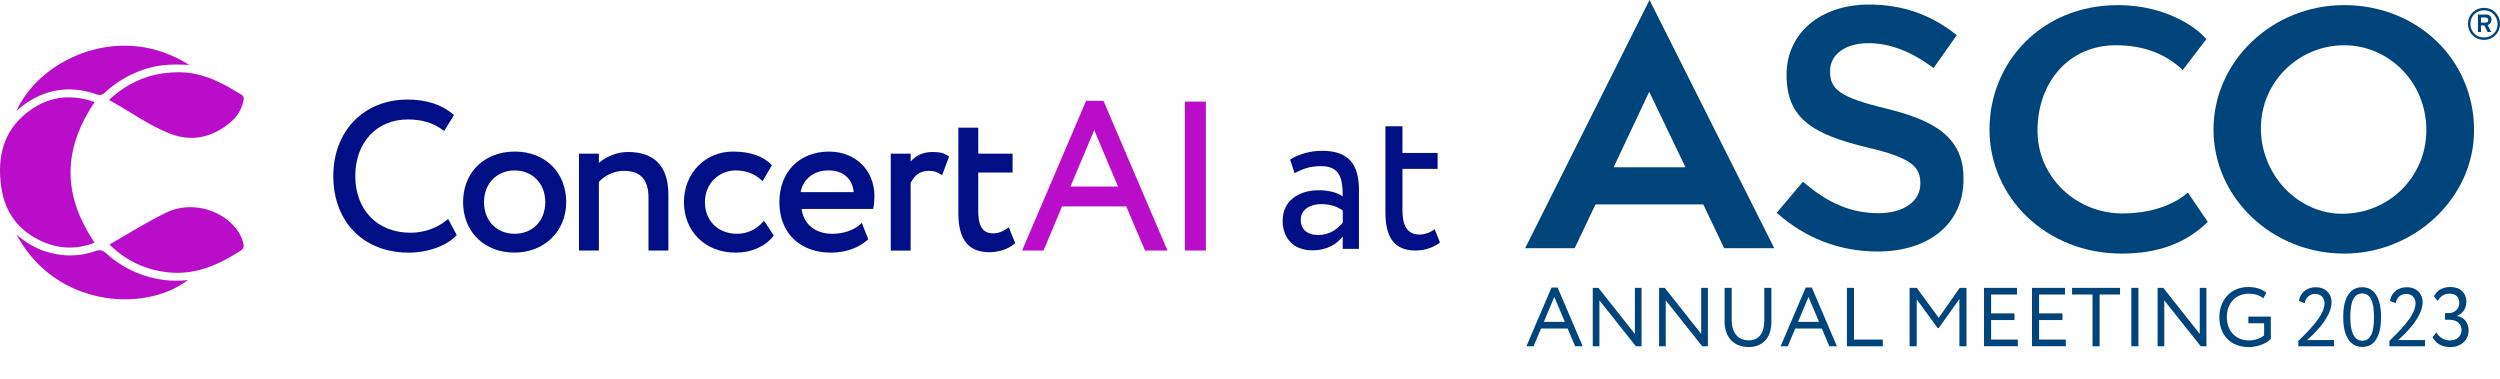 <?xml version="1.0" encoding="UTF-8"?> <svg xmlns="http://www.w3.org/2000/svg" id="Layer_2" viewBox="0 0 1000.33 151.64"><defs><style>.cls-1{fill:#00447c;}.cls-2{fill:#000f85;}.cls-3{fill:#ba0dc9;}</style></defs><g id="Layer_1-2"><g><g><path class="cls-1" d="m620.81,115.05h2.44l10.05,23.5h-3.04l-3-7.08h-10.65l-2.97,7.08h-2.87l10.05-23.5Zm-3.07,13.75h8.41l-4.21-9.98-4.21,9.98Z"></path><path class="cls-1" d="m654.57,138.55l-14.59-18.36v18.36h-2.67v-23.37h2.27l14.59,18.43v-18.43h2.67v23.37h-2.27Z"></path><path class="cls-1" d="m681.11,138.55l-14.59-18.36v18.36h-2.67v-23.37h2.27l14.59,18.43v-18.43h2.67v23.37h-2.27Z"></path><path class="cls-1" d="m708.79,128.81c0,7.15-4.27,10.05-9.05,10.05-5.61,0-9.68-3.44-9.68-10.28v-13.39h2.84v12.85c0,5.07,2.47,8.15,6.84,8.15,3.84,0,6.21-2.64,6.21-7.95v-13.05h2.84v13.62Z"></path><path class="cls-1" d="m722.52,115.05h2.44l10.05,23.5h-3.04l-3-7.08h-10.65l-2.97,7.08h-2.87l10.05-23.5Zm-3.07,13.75h8.41l-4.21-9.98-4.21,9.98Z"></path><path class="cls-1" d="m739.01,115.18h2.84v20.7h11.52v2.67h-14.36v-23.37Z"></path><path class="cls-1" d="m764.09,115.18h2.87l8.78,11.99,8.41-11.99h2.71v23.37h-2.84v-18.9l-8.28,11.62h-.43l-8.38-11.52v18.8h-2.84v-23.37Z"></path><path class="cls-1" d="m793.87,115.18h13.19v2.67h-10.35v7.54h9.35v2.67h-9.35v7.81h10.68v2.67h-13.52v-23.37Z"></path><path class="cls-1" d="m813.07,115.18h13.19v2.67h-10.35v7.54h9.35v2.67h-9.35v7.81h10.68v2.67h-13.52v-23.37Z"></path><path class="cls-1" d="m829.1,115.18h19.2v2.67h-8.18v20.7h-2.84v-20.7h-8.18v-2.67Z"></path><path class="cls-1" d="m852.81,115.18h2.84v23.37h-2.84v-23.37Z"></path><path class="cls-1" d="m880.59,138.55l-14.59-18.36v18.36h-2.67v-23.37h2.27l14.59,18.43v-18.43h2.67v23.37h-2.27Z"></path><path class="cls-1" d="m899.65,126.67h8.98v8.98c-2.07,2.07-5.84,3.24-8.75,3.24-7.28,0-11.85-4.74-11.85-12.02,0-6.71,4.51-12.02,11.49-12.02,3.17,0,5.44.77,7.34,2.27l-1.24,2.27c-1.37-1.24-3.54-1.87-5.78-1.87-5.21,0-8.81,3.71-8.81,9.35s3.61,9.35,8.91,9.35c2.2,0,4.77-.87,6.01-2.07v-4.81h-6.31v-2.67Z"></path><path class="cls-1" d="m919.66,136.39c3.81-3.74,10.45-10.05,10.45-15.02,0-2.07-1.27-3.77-3.81-3.77-1.87,0-3.71,1.24-4.17,3.74l-2.27-.93c.57-3.47,3.41-5.48,6.68-5.48,4.37,0,6.41,3,6.41,5.91,0,6.54-7.95,13.59-9.82,15.22h10.78v2.5h-14.26v-2.17Z"></path><path class="cls-1" d="m945.17,114.92c5.27,0,7.58,4.94,7.58,11.95s-2.24,11.95-7.51,11.95-7.65-4.91-7.65-11.95,2.3-11.95,7.58-11.95Zm.07,21.4c3.41,0,4.67-3.41,4.67-9.45s-1.34-9.45-4.74-9.45-4.74,3.47-4.74,9.45,1.5,9.45,4.81,9.45Z"></path><path class="cls-1" d="m956.09,136.39c3.81-3.74,10.45-10.05,10.45-15.02,0-2.07-1.27-3.77-3.81-3.77-1.87,0-3.71,1.24-4.17,3.74l-2.27-.93c.57-3.47,3.41-5.48,6.68-5.48,4.37,0,6.41,3,6.41,5.91,0,6.54-7.95,13.59-9.82,15.22h10.78v2.5h-14.26v-2.17Z"></path><path class="cls-1" d="m973.35,134.88l1.54-1.9c1.17,2.17,3.27,3.24,5.44,3.24,2.9,0,4.61-1.84,4.61-4.21,0-2.5-1.97-4.07-4.77-4.07h-1.84v-2.67h1.67c2.07,0,4.04-1.64,4.04-4.04s-1.44-3.71-3.81-3.71-3.77,1.1-4.81,2.9l-1.5-1.84c1.07-2.37,3.47-3.74,6.51-3.74,3.91,0,6.44,2.24,6.44,5.91,0,2.54-1.27,4.61-3.64,5.61v.1c2.9.47,4.54,2.9,4.54,5.64,0,4.17-3.17,6.78-7.35,6.78-3.24,0-5.88-1.4-7.08-4.01Z"></path></g><g><path class="cls-2" d="m529.01,60.34c-4.78,0-9.38,1.36-12.8,3.5l1.79,5.46c3.07-1.62,5.89-2.82,10.58-2.82,7.59,0,8.7,4.95,8.7,12.11-2.56-1.88-6.56-2.47-9.55-2.47-8.27,0-14.5,4.35-14.5,12.19,0,7.42,4.77,11.85,11.76,11.85,6.32,0,9.98-2.64,12.28-5.54v4.95h6.49v-23.53c0-9.98-3.84-15.7-14.76-15.7Zm8.27,28.74c-1.96,2.3-4.86,4.95-9.89,4.95-4.43,0-6.91-2.38-6.91-6.05,0-4.44,4.1-6.31,8.19-6.31,3.33,0,6.23.85,8.61,2.56v4.86Z"></path><path class="cls-2" d="m574.04,91.72c-.54.4-1.19.82-1.94,1.18-1.14.55-2.52.95-4.11.95-4.86,0-6.82-3.5-6.82-9.55v-16.72h14.07v-6.39h-14.07v-10.66h-6.82v34.45c0,9.81,3.41,15.26,12.02,15.26,2.14,0,4.07-.38,5.74-.98s3.05-1.41,4.07-2.26l-2.13-5.28Z"></path></g><g><path class="cls-3" d="m65.36,20.93c-5.03-1.76-10.26-2.65-15.56-2.65-4.83,0-9.71.74-14.56,2.23-12.92,3.98-23.74,13.02-28.68,23.86,9.62-8.49,20.45-10.7,32.21-6.59,1.48.52,2.26.14,3.4-.92.9-.83,1.83-1.61,2.8-2.36,3.64-2.81,7.79-5.03,12.37-6.62,5.2-1.82,10.77-2.4,18.39-1.89-3.32-2.12-6.8-3.81-10.38-5.06Zm-22.66,80.59c-1.58-1.46-2.74-1.71-4.75-1-.92.32-1.85.6-2.78.83-5.55,1.37-11.27,1.11-17.07-.78-4.06-1.32-7.84-3.53-11.49-6.72,6.2,11.64,16.17,19.89,28.55,23.68,1.42.44,2.87.81,4.34,1.13,13.05,2.79,26.86.19,35.71-6.61-13.77,1.65-25.75-4.26-32.51-10.53Zm54.67-4.12c-.62-2.56-1.82-4.79-3.64-6.82-.83-.92-1.72-1.76-2.67-2.51-6.9-5.51-16.75-6.82-24.69-2.95-5.44,2.65-10.74,5.77-15.87,8.8-2.2,1.31-4.41,2.6-6.63,3.87.02.09.45.55.48.6,6.54,6.17,14.19,9.74,23.35,10.62,9.01.86,16.73-1.95,23.36-5.57,1.82-1,3.56-2.06,5.22-3.11,1.3-.83,1.38-1.73,1.09-2.93Zm-.75-59.51c-2.81-1.73-5.71-3.44-8.74-4.9-4.74-2.27-9.8-3.93-15.39-4.06-11.1-.27-20.55,3.35-28.89,11.06,2.93,1.59,5.76,3.32,8.51,5,5.42,3.31,10.53,6.42,16.25,8.6,7.89,2.99,15.52,1.74,22.68-3.7.27-.19.53-.4.79-.61,2.9-2.34,4.76-5.27,5.53-8.72.26-1.18.36-1.99-.74-2.67Zm-58.73,2.94c-3.56-1.25-7.02-1.89-10.34-1.89-6.07,0-11.73,2.09-16.92,6.24C1.87,52.22-1.42,62.04.55,75.2c1.5,9.97,6.95,17.15,16.2,21.36,6.07,2.77,12.25,3.26,18.41,1.47.9-.26,1.81-.57,2.71-.93-.98-1.44-1.89-2.88-2.72-4.32-10.06-17.37-9.15-34.42,2.74-51.95Z"></path><path class="cls-2" d="m403.64,90.91l-.68.51c-1.72,1.29-3.58,1.95-5.52,1.95-2.58,0-6.01-.9-6.01-8.67v-15.67h13.74v-7.55h-13.74v-10.41h-7.96v34.3c0,10.47,4.05,15.55,12.39,15.55,3.76,0,7.5-1.24,9.99-3.31l.37-.31-2.58-6.39Zm-24.29-28.55c-1.51-1.11-3.25-1.54-6.21-1.54-3.65,0-6.48,1.22-8.76,3.82v-3.15h-7.96v38.77h7.96v-27.05c1.27-2.41,3.13-4.84,7.17-4.84,2.16,0,3.04.31,4.75,1.33l.67.39,2.78-7.43-.4-.29Zm-47.52-1.71c-11.94,0-19.97,8.12-19.97,20.22,0,8.36,3.77,14.71,10.15,17.9,2.99,1.51,6.56,2.32,10.58,2.32,5.58,0,11-1.89,14.51-5.08l.33-.3-.24-.6-2.36-5.95-.69.65c-2.48,2.3-6.71,3.74-11.05,3.74-6.86,0-11.53-3.79-12.35-9.94h28.61l.11-.51c.29-1.34.43-2.9.43-4.63,0-10.32-7.59-17.8-18.05-17.8Zm-11.48,16.23c1.02-5.3,5.31-8.69,11.14-8.69s9.56,3.23,10.12,8.69h-21.26Zm-14.63,11.41l-.57.64c-2.62,2.97-6.26,4.61-10.25,4.61-7.56,0-12.84-5.21-12.84-12.67,0-7.93,6.18-12.67,12.17-12.67,4.2,0,7.57,1.22,10.3,3.74l.59.54,3.75-6.37-.36-.36c-3.38-3.38-8.5-5.1-15.2-5.1-11.2,0-19.64,8.69-19.64,20.22s8.32,20.22,20.72,20.22c6.19,0,11.76-2.43,14.92-6.5l.28-.37-3.88-5.93Zm-54.5-27.48c-4.63,0-8.91,2.05-11.59,4.37v-3.7h-7.96v38.77h7.96v-27.46c2.5-2.73,6.29-4.43,9.93-4.43,6.77,0,9.92,3.44,9.92,10.84v21.05h7.96v-22.3c0-11.37-5.46-17.14-16.23-17.14Zm-45.29-.16c-6.57,0-12.07,2.43-15.73,6.55-3.11,3.49-4.9,8.2-4.9,13.66,0,.54.02,1.08.05,1.6.73,11.04,8.99,18.61,20.58,18.61s20.63-8.31,20.63-20.22-8.48-20.22-20.63-20.22Zm0,32.89c-7.22,0-12.26-5.21-12.26-12.67s5.16-12.67,12.26-12.67,12.25,5.21,12.25,12.67-5.04,12.67-12.25,12.67Zm-26.58-5.93l-.62.49c-3.98,3.23-9.13,5.02-14.49,5.02-13.21,0-22.08-9.11-22.08-22.66s8.63-22.66,20.99-22.66c5.69,0,10.14,1.33,14.02,4.2l.57.43,3.9-6.41-.42-.36c-4.43-3.81-10.71-5.82-18.16-5.82-17.49,0-29.7,12.6-29.7,30.63,0,3.85.54,7.43,1.55,10.7,2.17,6.96,6.52,12.45,12.48,15.88,4.54,2.62,10.01,4.05,16.17,4.05,7.49,0,14.89-2.62,18.87-6.69l.33-.34-3.43-6.44Z"></path><path class="cls-3" d="m474.12,40.66v59.58h8.38v-59.58h-8.38Zm-6.98,59.55l-25.61-59.88h-6.94l-25.62,59.92h8.58l.25-.58,7.16-17.07h25.7l7.14,16.82.36.83h8.99v-.04Zm-38.81-25.58l9.51-22.57,9.51,22.57h-19.02Z"></path></g><g><path class="cls-1" d="m659.91,36.72l14.5,30.2h-28.75l14.25-30.2Zm.12-36.72l-49.77,99.3h19.81l8.34-17.52h43.13l8.34,17.52h20.05L660.03,0Z"></path><path class="cls-1" d="m754.98,43.49c-19.45-4.59-22.71-8.09-22.71-14.86v-.24c0-6.64,6.16-11.11,15.34-11.11,8.58,0,17.03,3.26,25.85,9.79l.24.12,9.3-13.17-.24-.12c-10.15-8.09-21.62-12.08-34.91-12.08-19.45,0-32.98,11.48-32.98,28.03v.24c0,17.76,11.23,23.8,32.13,28.87,18.24,4.23,21.38,7.97,21.38,14.38v.24c0,7.01-6.76,11.72-16.67,11.72-10.87,0-20.17-3.87-30.08-12.44l-.24-.12-10.51,12.44.24.12c11.23,10.03,25.13,15.34,40.11,15.34,20.9,0,34.43-11.36,34.43-28.87v-.24c.12-16.91-12.2-23.44-30.68-28.03"></path><path class="cls-1" d="m883.4,88.79c-8.7,8.46-19.81,12.68-34.43,12.68-30.44,0-52.91-22.71-52.91-49.65s20.9-49.77,51.34-49.77c20.9,0,33.1,10.51,35.4,13.65l-9.42,12.32c-6.76-6.4-15.46-9.91-26.82-9.91-18.48,0-31.29,14.5-31.29,34.19,0,18.48,15.34,33.1,33.95,33.1,14.62,0,22.95-5.44,26.21-8.34l7.97,11.72Z"></path><path class="cls-1" d="m938,101.47c-28.99,0-52.31-22.47-52.31-49.65s23.32-49.77,52.31-49.77,51.95,21.5,51.95,50.13c0,27.06-23.92,49.29-51.95,49.29m0-83.35c-18.24,0-33.34,14.62-33.34,33.22s14.74,34.19,32.5,34.19c18.85,0,33.7-14.86,33.7-33.46,0-19.33-15.1-33.95-32.86-33.95"></path><path class="cls-1" d="m993.93,15.95c-3.62,0-6.4-2.78-6.4-6.4s2.78-6.4,6.4-6.4,6.4,2.78,6.4,6.4c0,3.62-2.78,6.4-6.4,6.4m0-11.84c-3.02,0-5.44,2.3-5.44,5.44s2.3,5.44,5.44,5.44,5.44-2.3,5.44-5.44c-.12-3.14-2.42-5.44-5.44-5.44m1.45,5.92l1.45,2.78h-1.45l-1.33-2.66h-1.33v2.66h-1.21v-7.01h3.14c1.21,0,2.3.6,2.3,2.17-.12,1.09-.72,1.81-1.57,2.05m-.85-3.02h-1.81v2.05h1.81c.6,0,1.09-.24,1.09-.97,0-.72-.48-1.09-1.09-1.09"></path></g></g></g></svg> 